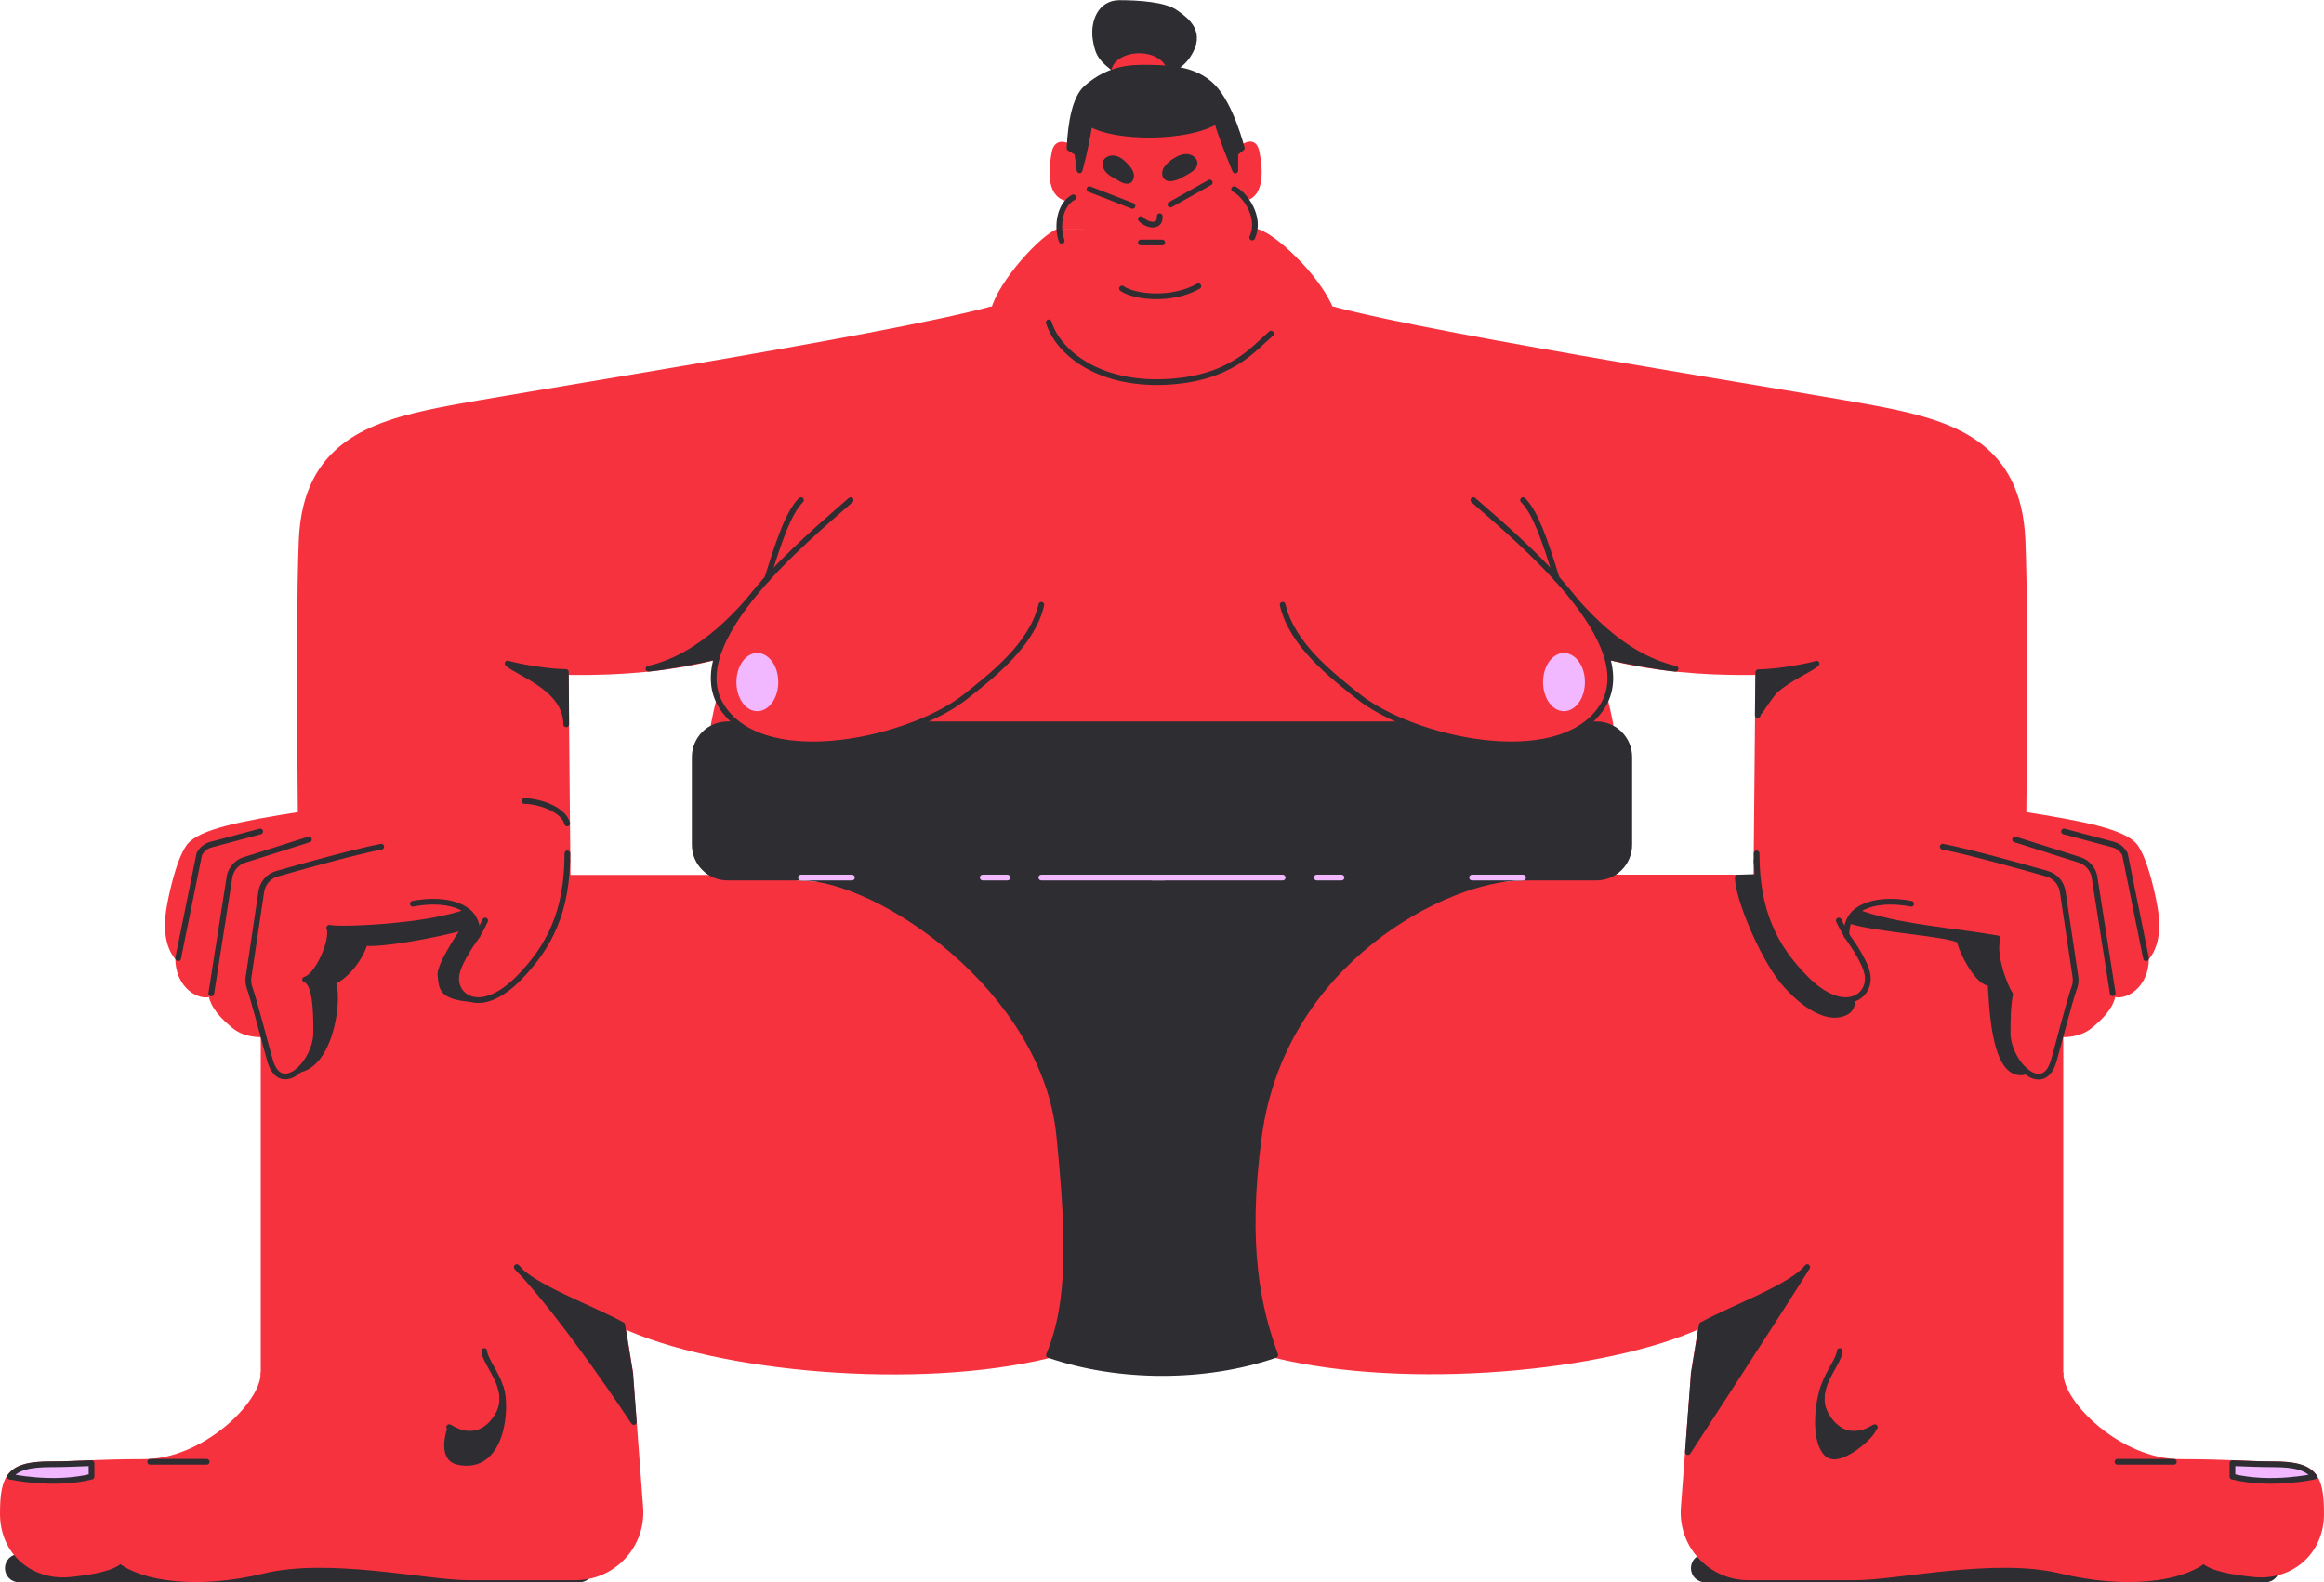<?xml version="1.0" encoding="utf-8"?>
<!-- Generator: Adobe Illustrator 26.2.1, SVG Export Plug-In . SVG Version: 6.00 Build 0)  -->
<svg version="1.1" id="Livello_1" xmlns="http://www.w3.org/2000/svg" xmlns:xlink="http://www.w3.org/1999/xlink" x="0px" y="0px"
	 viewBox="0 0 1221 831.4" style="enable-background:new 0 0 1221 831.4;" xml:space="preserve">
<style type="text/css">
	.st0{fill:#F7323F;}
	.st1{fill:none;stroke:#F7323F;stroke-width:3;stroke-linecap:round;stroke-linejoin:round;stroke-miterlimit:10;}
	.st2{fill:#2D2D32;}
	.st3{fill:none;stroke:#2D2D32;stroke-width:3;stroke-linecap:round;stroke-linejoin:round;stroke-miterlimit:10;}
	.st4{fill:#F1B7FF;}
	.st5{fill:none;stroke:#F1B7FF;stroke-width:3;stroke-linecap:round;stroke-linejoin:round;stroke-miterlimit:10;}
</style>
<g>
	<path class="st0" d="M572.4,591.4c-9.3-64.1-79.1-111.3-126-125.6l-74.1-4.6H203.1c-35.7,0-64.6,28.9-64.6,64.6v196.1h192.7
		l-4.2-25.7c49.8,23.3,155,32.8,224.1,15.9C574,686.7,580.7,648.6,572.4,591.4"/>
	<path class="st1" d="M572.4,591.4c-9.3-64.1-79.1-111.3-126-125.6l-74.1-4.6H203.1c-35.7,0-64.6,28.9-64.6,64.6v196.1h192.7
		l-4.2-25.7c49.8,23.3,155,32.8,224.1,15.9C574,686.7,580.7,648.6,572.4,591.4z"/>
	<path class="st2" d="M10,818.1h294.4c3.3,0,5.9,2.6,5.9,5.9c0,3.3-2.6,5.9-5.9,5.9H10c-3.3,0-5.9-2.6-5.9-5.9
		C4.1,820.7,6.7,818.1,10,818.1"/>
	<path class="st3" d="M10,818.1h294.4c3.3,0,5.9,2.6,5.9,5.9c0,3.3-2.6,5.9-5.9,5.9H10c-3.3,0-5.9-2.6-5.9-5.9
		C4.1,820.7,6.7,818.1,10,818.1z"/>
	<path class="st0" d="M138.4,721.9c0,15.9-31.1,46.3-62.8,46.3c-24.2,0-35.6,1.2-48.7,1.2c-21.5,0-25.4,5.6-25.4,26
		c0,20.4,16.1,33.5,34.8,31.8c11.7-1.1,22.9-3.2,26.9-7.2c12,9.4,40.6,13.7,75.2,5.3c34.6-8.4,85.8,3.5,107.6,3.5h56.5
		c19.7,0,35.3-16.8,33.9-36.5l-5.3-70.5H138.4z"/>
	<path class="st1" d="M138.4,721.9c0,15.9-31.1,46.3-62.8,46.3c-24.2,0-35.6,1.2-48.7,1.2c-21.5,0-25.4,5.6-25.4,26
		c0,20.4,16.1,33.5,34.8,31.8c11.7-1.1,22.9-3.2,26.9-7.2c12,9.4,40.6,13.7,75.2,5.3c34.6-8.4,85.8,3.5,107.6,3.5h56.5
		c19.7,0,35.3-16.8,33.9-36.5l-5.3-70.5H138.4z"/>
	<path class="st4" d="M26.9,769.4c-11.7,0-18.2,1.7-21.7,6.5c0.2,0,22.5,5,42.9,0v-6.6v-0.5C40.1,769.1,33.8,769.4,26.9,769.4"/>
	<path class="st3" d="M26.9,769.4c-11.7,0-18.2,1.7-21.7,6.5c0.2,0,22.5,5,42.9,0v-6.6v-0.5C40.1,769.1,33.8,769.4,26.9,769.4z"/>
	<line class="st3" x1="78.9" y1="768.1" x2="108.6" y2="768.1"/>
	<path class="st3" d="M254.4,709.9c0.7,7.8,16.3,21.1,6.1,35.5c-10.6,15.1-24.5,4.5-24.5,4.5"/>
	<path class="st2" d="M263.1,729.2L263.1,729.2c1.5,5,1.4,10.5-2.5,16.2c-9.4,13.4-21.4,6.5-24,4.8c-0.9,2.6-5,15.9,3.9,17.9
		C264,773.4,266.7,739.5,263.1,729.2"/>
	<path class="st3" d="M263.1,729.2L263.1,729.2c1.5,5,1.4,10.5-2.5,16.2c-9.4,13.4-21.4,6.5-24,4.8c-0.9,2.6-5,15.9,3.9,17.9
		C264,773.4,266.7,739.5,263.1,729.2z"/>
	<path class="st2" d="M326.9,696.2c-15.2-8.5-47.6-20.1-55.4-30.4c25.1,26.1,61.5,81.4,61.5,81.4l-1.9-25.3L326.9,696.2z"/>
	<path class="st3" d="M326.9,696.2c-15.2-8.5-47.6-20.1-55.4-30.4c25.1,26.1,61.5,81.4,61.5,81.4l-1.9-25.3L326.9,696.2z"/>
	<path class="st0" d="M520.7,162.6c-59.3,15.9-252,45.5-289.1,52.9c-37.1,7.4-70.9,18.5-73.1,68c-2.1,49.5,0,184.4,0,184.4h139.8
		l-1.1-114.8c64.6,1.1,93.2-12.7,96.4-13.8C396.8,338.3,520.7,162.6,520.7,162.6"/>
	<path class="st1" d="M520.7,162.6c-59.3,15.9-252,45.5-289.1,52.9c-37.1,7.4-70.9,18.5-73.1,68c-2.1,49.5,0,184.4,0,184.4h139.8
		l-1.1-114.8c64.6,1.1,93.2-12.7,96.4-13.8C396.8,338.3,520.7,162.6,520.7,162.6z"/>
	<path class="st2" d="M297.3,353.1c-10.1,0-27.8-3.4-30.6-4.5c5.6,5.3,30.7,12.9,30.8,32L297.3,353.1z"/>
	<path class="st3" d="M297.3,353.1c-10.1,0-27.8-3.4-30.6-4.5c5.6,5.3,30.7,12.9,30.8,32L297.3,353.1z"/>
	<path class="st2" d="M340.7,351.4c29.3-6.8,50-32.2,62.2-47.2c0,0,0.9,18.2,0.9,31.6c0,0-19.5,7.5-28.8,9.6
		C365.7,347.6,347.8,350.8,340.7,351.4"/>
	<path class="st3" d="M340.7,351.4c29.3-6.8,50-32.2,62.2-47.2c0,0,0.9,18.2,0.9,31.6c0,0-19.5,7.5-28.8,9.6
		C365.7,347.6,347.8,350.8,340.7,351.4z"/>
	<path class="st0" d="M520.7,162.6c-37.8,14.1-76.9,57.7-117.7,141.7c-9.7,19.9-21,40.4-28,76.4l235.7,5.5V162.6H520.7z"/>
	<path class="st1" d="M520.7,162.6c-37.8,14.1-76.9,57.7-117.7,141.7c-9.7,19.9-21,40.4-28,76.4l235.7,5.5V162.6H520.7z"/>
	<path class="st2" d="M278,459l-30.4,3.5l-14.1-5.6l1.2,7.1l-30.6,3.5l-41.7,4.7l-14.2,31.3v26.1l9.6,32.3
		c16.9-4.1,20.7-39.6,16.9-45.9c8.1-3.2,15.6-14.6,16.9-20.6c7.5,1.2,36.4-3.8,52.9-8.4c0,0-13.6,19.5-13.1,25.3
		c0.7,7.4,0.7,11.3,16.3,12.7c14.4,1.3,24.3-31.7,24.3-31.7v-15l3.8-0.9L278,459z"/>
	<path class="st3" d="M278,459l-30.4,3.5l-14.1-5.6l1.2,7.1l-30.6,3.5l-41.7,4.7l-14.2,31.3v26.1l9.6,32.3
		c16.9-4.1,20.7-39.6,16.9-45.9c8.1-3.2,15.6-14.6,16.9-20.6c7.5,1.2,36.4-3.8,52.9-8.4c0,0-13.6,19.5-13.1,25.3
		c0.7,7.4,0.7,11.3,16.3,12.7c14.4,1.3,24.3-31.7,24.3-31.7v-15l3.8-0.9L278,459z"/>
	<path class="st0" d="M158.1,428c-31.3,4.9-53.1,9.2-58.8,16.9c-5.6,7.8-9.7,27.8-10.6,34.2c-1.6,12,0.7,19.4,4.9,24.4
		c0,14.8,11.8,21.2,17.4,18.5c0.7,6.7,6.7,12.6,12.1,17c10.5,8.6,28,2.2,28,2.2l12-53l53.6-9.8L158.1,428z"/>
	<path class="st1" d="M158.1,428c-31.3,4.9-53.1,9.2-58.8,16.9c-5.6,7.8-9.7,27.8-10.6,34.2c-1.6,12,0.7,19.4,4.9,24.4
		c0,14.8,11.8,21.2,17.4,18.5c0.7,6.7,6.7,12.6,12.1,17c10.5,8.6,28,2.2,28,2.2l12-53l53.6-9.8L158.1,428z"/>
	<path class="st0" d="M200.3,444.9c-14.4,2.8-41.9,10.5-54.8,14.2c-4.3,1.2-7.5,4.9-8.2,9.3l-6.7,44.9c-0.3,1.9-0.1,3.8,0.5,5.6
		c2.7,7.6,8.7,31.3,10.8,38.4c5.6,19.3,24,1.2,24.2-14.5c0.1-12.1-0.4-26.3-5.8-28.1c6.8-1.8,15.1-21.1,12.7-27.2
		c6.1,1.4,52.9-0.6,72.8-8.6c13.6-5.5,52.2-8,52.2-26.8"/>
	<path class="st3" d="M200.3,444.9c-14.4,2.8-41.9,10.5-54.8,14.2c-4.3,1.2-7.5,4.9-8.2,9.3l-6.7,44.9c-0.3,1.9-0.1,3.8,0.5,5.6
		c2.7,7.6,8.7,31.3,10.8,38.4c5.6,19.3,24,1.2,24.2-14.5c0.1-12.1-0.4-26.3-5.8-28.1c6.8-1.8,15.1-21.1,12.7-27.2
		c6.1,1.4,52.9-0.6,72.8-8.6c13.6-5.5,52.2-8,52.2-26.8"/>
	<path class="st0" d="M298.1,448.4c0,30.8-9.6,49.2-25.4,65.4c-20.1,20.5-34.6,10.2-32.9-1.4c1.2-8,11.1-20.9,11.1-20.9
		c0.1-4-0.8-9.1-5-12.5c-10.4-8.4-29-4.1-29-4.1"/>
	<path class="st3" d="M298.1,448.4c0,30.8-9.6,49.2-25.4,65.4c-20.1,20.5-34.6,10.2-32.9-1.4c1.2-8,11.1-20.9,11.1-20.9
		c0.1-4-0.8-9.1-5-12.5c-10.4-8.4-29-4.1-29-4.1"/>
	<path class="st0" d="M254.9,483.7c-1.8,3.9-4.1,7.7-4.1,7.7"/>
	<path class="st3" d="M254.9,483.7c-1.8,3.9-4.1,7.7-4.1,7.7"/>
	<path class="st0" d="M275.6,420.9c6.5,0,20.3,3.8,22.4,11.8"/>
	<path class="st3" d="M275.6,420.9c6.5,0,20.3,3.8,22.4,11.8"/>
	<path class="st2" d="M611.7,461.1H382.2c-9.5,0-17.2-7.7-17.2-17.2v-46.1c0-9.5,7.7-17.2,17.2-17.2h229.5V461.1z"/>
	<path class="st3" d="M611.7,461.1H382.2c-9.5,0-17.2-7.7-17.2-17.2v-46.1c0-9.5,7.7-17.2,17.2-17.2h229.5V461.1z"/>
	<path class="st0" d="M446.9,262.8c-23.3,20.5-90.4,75.5-67.1,109.4c23.3,33.9,99.6,16.3,127.8-6.4c13.1-10.5,34.6-26.8,39.5-48"/>
	<path class="st3" d="M446.9,262.8c-23.3,20.5-90.4,75.5-67.1,109.4c23.3,33.9,99.6,16.3,127.8-6.4c13.1-10.5,34.6-26.8,39.5-48"/>
	<path class="st3" d="M420.8,262.8c-6.4,6.4-11.3,20.5-17.8,41.5"/>
	<path class="st3" d="M162.3,441.1l-33.8,10.7c-3.9,1.2-6.8,4.4-7.8,8.3L111,522"/>
	<path class="st3" d="M136.7,436.9l-25.8,6.9c-2.7,0.7-4.9,2.5-6.2,5l-11.1,54.7"/>
</g>
<g>
	<path class="st0" d="M1018,461.1H848.7l-74.1,4.6c-46.8,14.4-116.7,61.5-126,125.6c-8.3,57.2-1.6,95.3,21.3,120.7
		c69.2,16.9,174.4,7.4,224.1-15.9l-4.2,25.7h192.7V525.8C1082.6,490.1,1053.6,461.1,1018,461.1"/>
	<path class="st1" d="M1018,461.1H848.7l-74.1,4.6c-46.8,14.4-116.7,61.5-126,125.6c-8.3,57.2-1.6,95.3,21.3,120.7
		c69.2,16.9,174.4,7.4,224.1-15.9l-4.2,25.7h192.7V525.8C1082.6,490.1,1053.6,461.1,1018,461.1z"/>
	<path class="st2" d="M1190.2,818.1H895.8c-3.3,0-5.9,2.6-5.9,5.9c0,3.3,2.6,5.9,5.9,5.9h294.4c3.3,0,5.9-2.6,5.9-5.9
		C1196.1,820.7,1193.4,818.1,1190.2,818.1"/>
	<path class="st3" d="M1190.2,818.1H895.8c-3.3,0-5.9,2.6-5.9,5.9c0,3.3,2.6,5.9,5.9,5.9h294.4c3.3,0,5.9-2.6,5.9-5.9
		C1196.1,820.7,1193.4,818.1,1190.2,818.1z"/>
	<path class="st0" d="M1082.6,721.9c0,15.9,31.1,46.3,62.8,46.3c24.2,0,35.6,1.2,48.7,1.2c21.5,0,25.4,5.6,25.4,26
		c0,20.4-16.1,33.5-34.8,31.8c-11.7-1.1-22.9-3.2-26.9-7.2c-12,9.4-40.6,13.7-75.2,5.3c-34.6-8.4-85.8,3.5-107.6,3.5h-56.5
		c-19.7,0-35.3-16.8-33.9-36.5l5.3-70.5H1082.6z"/>
	<path class="st1" d="M1082.6,721.9c0,15.9,31.1,46.3,62.8,46.3c24.2,0,35.6,1.2,48.7,1.2c21.5,0,25.4,5.6,25.4,26
		c0,20.4-16.1,33.5-34.8,31.8c-11.7-1.1-22.9-3.2-26.9-7.2c-12,9.4-40.6,13.7-75.2,5.3c-34.6-8.4-85.8,3.5-107.6,3.5h-56.5
		c-19.7,0-35.3-16.8-33.9-36.5l5.3-70.5H1082.6z"/>
	<path class="st4" d="M1194.1,769.4c11.7,0,18.2,1.7,21.7,6.5c-0.2,0-22.5,5-42.9,0v-6.6v-0.5
		C1180.9,769.1,1187.3,769.4,1194.1,769.4"/>
	<path class="st3" d="M1194.1,769.4c11.7,0,18.2,1.7,21.7,6.5c-0.2,0-22.5,5-42.9,0v-6.6v-0.5
		C1180.9,769.1,1187.3,769.4,1194.1,769.4z"/>
	<line class="st3" x1="1142.1" y1="768.1" x2="1112.5" y2="768.1"/>
	<path class="st3" d="M966.6,709.9c-0.7,7.8-16.3,21.1-6.1,35.5c10.6,15.1,24.5,4.5,24.5,4.5"/>
	<path class="st2" d="M957.9,729.2L957.9,729.2c-1.5,5-1.4,10.5,2.5,16.2c9.4,13.4,21.4,6.5,24,4.8c0.9,2.6-17.7,19.9-24.4,13.8
		C953.3,757.9,954.4,739.5,957.9,729.2"/>
	<path class="st3" d="M957.9,729.2L957.9,729.2c-1.5,5-1.4,10.5,2.5,16.2c9.4,13.4,21.4,6.5,24,4.8c0.9,2.6-17.7,19.9-24.4,13.8
		C953.3,757.9,954.4,739.5,957.9,729.2z"/>
	<path class="st2" d="M894.1,696.2c15.2-8.5,47.6-20.1,55.4-30.4c-16.6,26.5-62.7,97.2-62.7,97.2l3.1-41.1L894.1,696.2z"/>
	<path class="st3" d="M894.1,696.2c15.2-8.5,47.6-20.1,55.4-30.4c-16.6,26.5-62.7,97.2-62.7,97.2l3.1-41.1L894.1,696.2z"/>
	<path class="st0" d="M700.4,162.6c59.3,15.9,252,45.5,289.1,52.9c37.1,7.4,70.9,18.5,73.1,68c2.1,49.5,0,184.4,0,184.4H922.7
		l1.1-114.8c-64.6,1.1-93.2-12.7-96.4-13.8C824.2,338.3,700.4,162.6,700.4,162.6"/>
	<path class="st1" d="M700.4,162.6c59.3,15.9,252,45.5,289.1,52.9c37.1,7.4,70.9,18.5,73.1,68c2.1,49.5,0,184.4,0,184.4H922.7
		l1.1-114.8c-64.6,1.1-93.2-12.7-96.4-13.8C824.2,338.3,700.4,162.6,700.4,162.6z"/>
	<path class="st2" d="M880.3,351.4c-29.3-6.8-50-32.2-62.2-47.2c0,0-0.9,18.2-0.9,31.6c0,0,19.5,7.5,28.8,9.6
		C855.3,347.6,873.2,350.8,880.3,351.4"/>
	<path class="st3" d="M880.3,351.4c-29.3-6.8-50-32.2-62.2-47.2c0,0-0.9,18.2-0.9,31.6c0,0,19.5,7.5,28.8,9.6
		C855.3,347.6,873.2,350.8,880.3,351.4z"/>
	<path class="st2" d="M932.5,363c7.8-7,18.4-11.1,21.9-14.3c-2.8,1.1-20.5,4.5-30.6,4.5l-0.3,22.6
		C923.5,375.7,928.5,367.6,932.5,363"/>
	<path class="st3" d="M932.5,363c7.8-7,18.4-11.1,21.9-14.3c-2.8,1.1-20.5,4.5-30.6,4.5l-0.3,22.6
		C923.5,375.7,928.5,367.6,932.5,363z"/>
	<path class="st0" d="M700.4,162.6c37.8,14.1,76.9,57.7,117.7,141.7c9.7,19.9,21,40.4,28,76.4l-235.7,5.5V162.6H700.4z"/>
	<path class="st1" d="M700.4,162.6c37.8,14.1,76.9,57.7,117.7,141.7c9.7,19.9,21,40.4,28,76.4l-235.7,5.5V162.6H700.4z"/>
	<path class="st2" d="M1058.7,472.2l-41.7-4.7l-46.2-5.3l1.6-3.2c0,0-10.1,0.4-22,0.8l-7.4-0.8l0.1,1.1c-13.7,0.5-27.5,1-30.1,1
		c0,10.2,12.4,40.4,23.3,54c7.1,8.8,22.3,22.8,33.8,16.6c11.4-6.2-11.2-46-11.2-46l2.3-4.5l10.3,2.5c14.8,4.9,53.8,6.8,58.1,10.6
		c1.2,6.1,10,23,16.2,22.2c0.8,11.8,1.7,49.2,17.1,46.9l10-33.9v-26.1L1058.7,472.2z"/>
	<path class="st3" d="M1058.7,472.2l-41.7-4.7l-46.2-5.3l1.6-3.2c0,0-10.1,0.4-22,0.8l-7.4-0.8l0.1,1.1c-13.7,0.5-27.5,1-30.1,1
		c0,10.2,12.4,40.4,23.3,54c7.1,8.8,22.3,22.8,33.8,16.6c11.4-6.2-11.2-46-11.2-46l2.3-4.5l10.3,2.5c14.8,4.9,53.8,6.8,58.1,10.6
		c1.2,6.1,10,23,16.2,22.2c0.8,11.8,1.7,49.2,17.1,46.9l10-33.9v-26.1L1058.7,472.2z"/>
	<path class="st0" d="M1063,428c31.3,4.9,53.1,9.2,58.8,16.9c5.6,7.8,9.7,27.8,10.6,34.2c1.6,12-0.7,19.4-4.9,24.4
		c0,14.8-11.8,21.2-17.4,18.5c-0.7,6.7-6.7,12.6-12.1,17c-10.5,8.6-28,2.2-28,2.2l-12-53l-53.6-9.8L1063,428z"/>
	<path class="st1" d="M1063,428c31.3,4.9,53.1,9.2,58.8,16.9c5.6,7.8,9.7,27.8,10.6,34.2c1.6,12-0.7,19.4-4.9,24.4
		c0,14.8-11.8,21.2-17.4,18.5c-0.7,6.7-6.7,12.6-12.1,17c-10.5,8.6-28,2.2-28,2.2l-12-53l-53.6-9.8L1063,428z"/>
	<path class="st0" d="M1020.7,444.9c14.4,2.8,41.9,10.5,54.8,14.2c4.3,1.2,7.5,4.9,8.2,9.3l6.7,44.9c0.3,1.9,0.1,3.9-0.6,5.7
		c-2.7,7.6-8.7,31.2-10.8,38.4c-5.6,19.3-24,1.2-24.2-14.5c0-7,0.1-14.8,1.3-20.4c-3.5-5.2-9.3-22.3-6.5-29.4
		c-21.6-3.9-54.7-6.1-74.5-14.1c-13.6-5.5-52.2-8-52.2-26.8"/>
	<path class="st3" d="M1020.7,444.9c14.4,2.8,41.9,10.5,54.8,14.2c4.3,1.2,7.5,4.9,8.2,9.3l6.7,44.9c0.3,1.9,0.1,3.9-0.6,5.7
		c-2.7,7.6-8.7,31.2-10.8,38.4c-5.6,19.3-24,1.2-24.2-14.5c0-7,0.1-14.8,1.3-20.4c-3.5-5.2-9.3-22.3-6.5-29.4
		c-21.6-3.9-54.7-6.1-74.5-14.1c-13.6-5.5-52.2-8-52.2-26.8"/>
	<path class="st0" d="M922.9,448.4c0,30.8,9.6,49.2,25.4,65.4c20.1,20.5,34.6,10.2,32.9-1.4c-1.2-8-11.1-20.9-11.1-20.9
		c-0.1-4,0.8-9.1,5-12.5c10.4-8.4,29-4.1,29-4.1"/>
	<path class="st3" d="M922.9,448.4c0,30.8,9.6,49.2,25.4,65.4c20.1,20.5,34.6,10.2,32.9-1.4c-1.2-8-11.1-20.9-11.1-20.9
		c-0.1-4,0.8-9.1,5-12.5c10.4-8.4,29-4.1,29-4.1"/>
	<path class="st0" d="M966.1,483.7c1.8,3.9,4.1,7.7,4.1,7.7"/>
	<path class="st3" d="M966.1,483.7c1.8,3.9,4.1,7.7,4.1,7.7"/>
	<path class="st2" d="M609.3,461.1h229.5c9.5,0,17.2-7.7,17.2-17.2v-46.1c0-9.5-7.7-17.2-17.2-17.2H609.3V461.1z"/>
	<path class="st3" d="M609.3,461.1h229.5c9.5,0,17.2-7.7,17.2-17.2v-46.1c0-9.5-7.7-17.2-17.2-17.2H609.3V461.1z"/>
	<path class="st2" d="M800.2,461.1H611.7h-2.4H420.8c40.6,0,128,58.4,135.7,135.5c5.3,52.9,6.2,87.9-5.4,115.4
		c36.8,12.6,82.2,12.6,118.9,0c-8.8-24.1-16.5-56.6-8.5-115.4C673.9,505.3,759.6,461.1,800.2,461.1"/>
	<path class="st3" d="M800.2,461.1H611.7h-2.4H420.8c40.6,0,128,58.4,135.7,135.5c5.3,52.9,6.2,87.9-5.4,115.4
		c36.8,12.6,82.2,12.6,118.9,0c-8.8-24.1-16.5-56.6-8.5-115.4C673.9,505.3,759.6,461.1,800.2,461.1z"/>
	<line class="st5" x1="529.3" y1="461.1" x2="516.3" y2="461.1"/>
	<line class="st5" x1="611.7" y1="461.1" x2="547.1" y2="461.1"/>
	<line class="st5" x1="420.8" y1="461.1" x2="447.6" y2="461.1"/>
	<path class="st0" d="M774.1,262.8c23.3,20.5,90.4,75.5,67.1,109.4c-23.3,33.9-99.6,16.3-127.8-6.4c-13.1-10.5-34.6-26.8-39.5-48"/>
	<path class="st3" d="M774.1,262.8c23.3,20.5,90.4,75.5,67.1,109.4c-23.3,33.9-99.6,16.3-127.8-6.4c-13.1-10.5-34.6-26.8-39.5-48"/>
	<path class="st3" d="M800.2,262.8c6.4,6.4,11.3,20.5,17.8,41.5"/>
	<line class="st5" x1="691.8" y1="461.1" x2="704.8" y2="461.1"/>
	<line class="st5" x1="605.5" y1="461.1" x2="673.9" y2="461.1"/>
	<line class="st5" x1="800.2" y1="461.1" x2="773.4" y2="461.1"/>
	<path class="st3" d="M1058.7,441.1l33.8,10.7c3.9,1.2,6.8,4.4,7.8,8.3l9.7,61.8"/>
	<path class="st3" d="M1084.4,436.9l25.8,6.9c2.7,0.7,4.9,2.5,6.2,5l11.1,54.7"/>
	<path class="st4" d="M407.4,358.4c0,7.6-4.3,13.8-9.5,13.8c-5.3,0-9.5-6.2-9.5-13.8c0-7.6,4.3-13.8,9.5-13.8
		C403.1,344.7,407.4,350.8,407.4,358.4"/>
	<path class="st5" d="M407.4,358.4c0,7.6-4.3,13.8-9.5,13.8c-5.3,0-9.5-6.2-9.5-13.8c0-7.6,4.3-13.8,9.5-13.8
		C403.1,344.7,407.4,350.8,407.4,358.4z"/>
	<path class="st4" d="M831.2,358.4c0,7.6-4.3,13.8-9.5,13.8c-5.3,0-9.5-6.2-9.5-13.8c0-7.6,4.3-13.8,9.5-13.8
		C826.9,344.7,831.2,350.8,831.2,358.4"/>
	<path class="st5" d="M831.2,358.4c0,7.6-4.3,13.8-9.5,13.8c-5.3,0-9.5-6.2-9.5-13.8c0-7.6,4.3-13.8,9.5-13.8
		C826.9,344.7,831.2,350.8,831.2,358.4z"/>
</g>
<g>
	<path class="st2" d="M586.2,36.7c-6.7-5.2-9.3-7.3-10.6-16.2c-1.3-8.9,2.5-18.9,12.5-18.9s23.9,0.9,29.6,5.1
		c5.8,4.1,14.4,10.4,6.4,22.4s-25.6,11.2-25.6,11.2L586.2,36.7z"/>
	<path class="st3" d="M586.2,36.7c-6.7-5.2-9.3-7.3-10.6-16.2c-1.3-8.9,2.5-18.9,12.5-18.9s23.9,0.9,29.6,5.1
		c5.8,4.1,14.4,10.4,6.4,22.4s-25.6,11.2-25.6,11.2L586.2,36.7z"/>
	<path class="st0" d="M611.7,38.1c0,4.7-5.9,8.6-13.2,8.6c-7.3,0-13.2-3.8-13.2-8.6c0-4.7,5.9-8.6,13.2-8.6
		C605.8,29.5,611.7,33.3,611.7,38.1"/>
	<path class="st1" d="M611.7,38.1c0,4.7-5.9,8.6-13.2,8.6c-7.3,0-13.2-3.8-13.2-8.6c0-4.7,5.9-8.6,13.2-8.6
		C605.8,29.5,611.7,33.3,611.7,38.1z"/>
	<path class="st0" d="M520.7,162.6c3.5-14.5,26.8-40.2,35.3-42.4c7.9,0,94.9-0.4,103.6,0c8.6,0.4,34.4,24.7,41.1,42.4H520.7z"/>
	<path class="st0" d="M643,66.5c-8-21.1-18-30.8-36.3-30.8c-18.3,0-30.2,8.1-36.3,30.8c-6.1,22.7,0,0,0,0L556,120.2h103.6
		C659.6,120.2,651,87.6,643,66.5"/>
	<path class="st0" d="M649,80.5c5.1-4.4,9.8-7.5,11.2-0.5c1.4,6.9,3.4,22-6.3,24.1L649,80.5z"/>
	<path class="st1" d="M649,80.5c5.1-4.4,9.8-7.5,11.2-0.5c1.4,6.9,3.4,22-6.3,24.1L649,80.5z"/>
	<path class="st0" d="M566.7,80.7c-5.1-4.4-11.2-7.6-12.6-0.7c-1.4,6.9-3.4,22,6.3,24.1L566.7,80.7z"/>
	<path class="st1" d="M566.7,80.7c-5.1-4.4-11.2-7.6-12.6-0.7c-1.4,6.9-3.4,22,6.3,24.1L566.7,80.7z"/>
	<path class="st2" d="M572.5,64.8c13.3,8.3,52,8.1,66.8-1.3c2.5,9,9.7,26.1,9.7,26.1v-9.2l3.4-2.6c0,0-5.7-22.5-15.2-32.2
		c-9.5-9.7-23.3-9.8-33-10c-9.7-0.2-21.4,0-33.5,10.7c-5.8,5.2-8.1,17.9-8.8,31.5l4.1,2.5l1.2,9.2C567.1,89.7,570.1,79.6,572.5,64.8
		"/>
	<path class="st3" d="M572.5,64.8c13.3,8.3,52,8.1,66.8-1.3c2.5,9,9.7,26.1,9.7,26.1v-9.2l3.4-2.6c0,0-5.7-22.5-15.2-32.2
		c-9.5-9.7-23.3-9.8-33-10c-9.7-0.2-21.4,0-33.5,10.7c-5.8,5.2-8.1,17.9-8.8,31.5l4.1,2.5l1.2,9.2C567.1,89.7,570.1,79.6,572.5,64.8
		z"/>
	<path class="st0" d="M563.9,103.7c-7.1,3.8-8.9,15.1-6.1,22.8"/>
	<path class="st3" d="M563.9,103.7c-7.1,3.8-8.9,15.1-6.1,22.8"/>
	<path class="st3" d="M648.4,99.4c5.3,2.5,14.5,14.5,9.5,25.4"/>
	<path class="st0" d="M599.4,115.1c3.7,3.8,10.4,4.5,9.9-1.5"/>
	<path class="st3" d="M599.4,115.1c3.7,3.8,10.4,4.5,9.9-1.5"/>
	<line class="st0" x1="599.4" y1="127.4" x2="610.6" y2="127.4"/>
	<line class="st3" x1="599.4" y1="127.4" x2="610.6" y2="127.4"/>
	<line class="st3" x1="614.9" y1="107.5" x2="635.6" y2="95.9"/>
	<line class="st3" x1="595" y1="108.2" x2="572.4" y2="99.4"/>
	<path class="st2" d="M613.2,88.2c1.5-1.9,3.6-3.5,5.8-4.6c1.5-0.8,3.3-1.4,5-1.1c1.7,0.2,3.4,1.4,3.6,3c0.1,1-0.4,1.9-1.1,2.6
		c-0.7,0.7-1.6,1.3-2.5,1.8c-2.6,1.5-5.6,3.5-8.8,3.8C611.4,94,611.5,90.1,613.2,88.2"/>
	<path class="st3" d="M613.2,88.2c1.5-1.9,3.6-3.5,5.8-4.6c1.5-0.8,3.3-1.4,5-1.1c1.7,0.2,3.4,1.4,3.6,3c0.1,1-0.4,1.9-1.1,2.6
		c-0.7,0.7-1.6,1.3-2.5,1.8c-2.6,1.5-5.6,3.5-8.8,3.8C611.4,94,611.5,90.1,613.2,88.2z"/>
	<path class="st2" d="M586.8,92.7c-2.3-1.2-4.8-2.6-5.8-5.1c-0.3-0.7-0.4-1.6-0.1-2.3c0.2-0.4,0.5-0.8,0.8-1.1
		c1.4-1.2,3.5-1.2,5.2-0.5c1.7,0.7,3.1,2,4.3,3.3c0.8,0.9,1.6,1.7,2.2,2.7c0.6,1,1.1,2.3,0.8,3.5C593.2,97.2,588.6,93.7,586.8,92.7"
		/>
	<path class="st3" d="M586.8,92.7c-2.3-1.2-4.8-2.6-5.8-5.1c-0.3-0.7-0.4-1.6-0.1-2.3c0.2-0.4,0.5-0.8,0.8-1.1
		c1.4-1.2,3.5-1.2,5.2-0.5c1.7,0.7,3.1,2,4.3,3.3c0.8,0.9,1.6,1.7,2.2,2.7c0.6,1,1.1,2.3,0.8,3.5C593.2,97.2,588.6,93.7,586.8,92.7z
		"/>
	<path class="st3" d="M589.5,151.6c6.4,4.6,26.3,6.7,40.1-1.2"/>
	<path class="st3" d="M551,169.4c4.9,15.7,25.8,32.7,60.7,31.3c34.9-1.4,46.9-17.6,56.1-25.4"/>
</g>
</svg>
